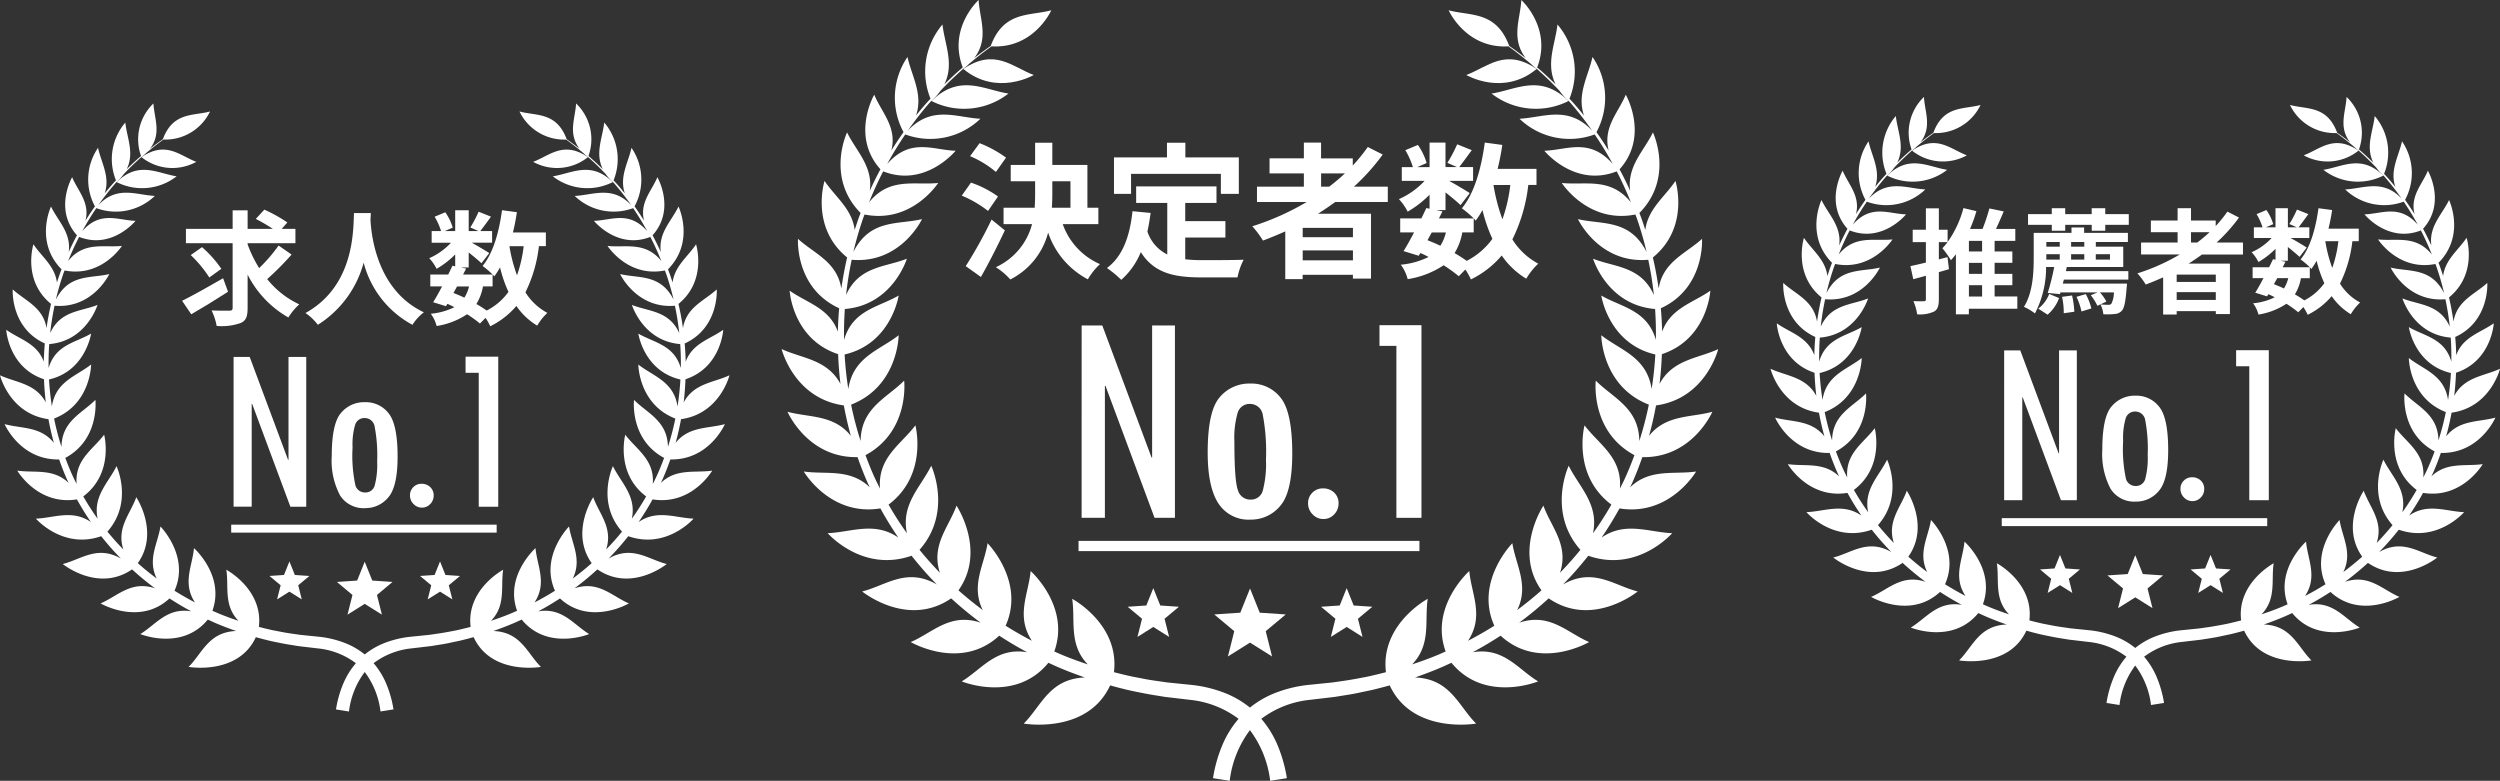 <svg id="Group_10804" data-name="Group 10804" xmlns="http://www.w3.org/2000/svg" xmlns:xlink="http://www.w3.org/1999/xlink" width="363.275" height="113.455" viewBox="0 0 363.275 113.455">
  <rect x="0" y="0" width="363.275" height="113.455" fill="#333333" stroke="none"/>
  <defs>
    <clipPath id="clip-path">
      <rect id="Rectangle_7526" data-name="Rectangle 7526" width="363.275" height="113.455" transform="translate(0 0)" fill="none"/>
    </clipPath>
  </defs>
  <g id="Group_10657" data-name="Group 10657" clip-path="url(#clip-path)">
    <path id="Path_18363" data-name="Path 18363" d="M34.749,42.408a17.065,17.065,0,0,0-2.807-3.149L30.3,40.411A17.532,17.532,0,0,1,33,43.669Z" transform="translate(-2.584 -3.347)" fill="#fff"/>
    <path id="Path_18364" data-name="Path 18364" d="M30.258,49.435c1.566-.9,3.564-2.123,5.346-3.276L34.883,44.2c-2.141,1.242-4.463,2.538-5.957,3.276Z" transform="translate(-2.466 -3.768)" fill="#fff"/>
    <path id="Path_18365" data-name="Path 18365" d="M29.536,38.174h6.786v9.377c0,.324-.126.432-.468.432-.359,0-1.494.018-2.591-.036A8.686,8.686,0,0,1,34,50.2a8.247,8.247,0,0,0,3.51-.432c.756-.342.99-.936.99-2.2V42.746a14.9,14.9,0,0,0,5.921,6.228,8.574,8.574,0,0,1,1.584-1.908,13.018,13.018,0,0,1-4.662-3.672,41.451,41.451,0,0,0,3.546-3.564L43,38.517a22.37,22.37,0,0,1-2.826,3.276A18.444,18.444,0,0,1,38.5,38.354v-.179h6.947V36.1h-2l.828-.936A22.251,22.251,0,0,0,40.929,33.3l-1.242,1.349A24.791,24.791,0,0,1,42.17,36.1H38.5V33.4H36.322v2.7H29.536Z" transform="translate(-2.518 -2.839)" fill="#fff"/>
    <path id="Path_18366" data-name="Path 18366" d="M50.322,50.083a15.371,15.371,0,0,0,6.659-9.035,14.276,14.276,0,0,0,7.091,9.035,7.022,7.022,0,0,1,1.657-1.818c-6.713-3.15-7.613-10.907-7.757-13.391.017-.378.035-.738.053-1.026H55.577c-.125,2.376.126,10.548-7.055,14.525a7.483,7.483,0,0,1,1.8,1.71" transform="translate(-4.137 -2.886)" fill="#fff"/>
    <path id="Path_18367" data-name="Path 18367" d="M68.178,40.361a6.486,6.486,0,0,1,1.08,1.548,12.966,12.966,0,0,0,2.7-2.087v1.727l-.4-.09c-.18.4-.4.829-.612,1.278H68.34v1.728h1.71c-.449.864-.9,1.674-1.3,2.3l1.872.575.2-.342a10.43,10.43,0,0,1,1.008.487,9.585,9.585,0,0,1-3.419.953,4.952,4.952,0,0,1,.846,1.782,11.028,11.028,0,0,0,4.427-1.71,17,17,0,0,1,1.872,1.35l.81-.828a8.091,8.091,0,0,1,.683,1.224,11.7,11.7,0,0,0,3.8-2.952,9.756,9.756,0,0,0,3.024,2.861,8.264,8.264,0,0,1,1.475-1.853,8.445,8.445,0,0,1-3.186-2.988,20.242,20.242,0,0,0,1.962-6.713h1.008v-1.98H80.345c.234-.954.432-1.944.576-2.952l-2.16-.287c-.433,3.2-1.3,6.263-2.826,8.1a12.527,12.527,0,0,1,1.457,1.241c.108.108.18.2.252.27a11.427,11.427,0,0,0,.828-1.3A19.054,19.054,0,0,0,79.7,45.257a8.84,8.84,0,0,1-3.168,2.718,16.673,16.673,0,0,0-1.494-.954,7.261,7.261,0,0,0,.953-2.556h1.4V42.736H73.109l.433-.864-.774-.162H73.92V39.533c.7.558,1.457,1.187,1.853,1.566l1.134-1.476c-.4-.27-1.674-1.025-2.537-1.512h2.952V36.419H75.611c.432-.558.99-1.314,1.548-2.088l-1.8-.719A17.475,17.475,0,0,1,74.154,35.9l1.187.522H73.92V33.4H71.958v3.023H70.446l1.153-.5a7.674,7.674,0,0,0-1.08-2.232l-1.548.648a9.608,9.608,0,0,1,.936,2.088H68.538v1.691h2.807a9.542,9.542,0,0,1-3.168,2.25m13.733-1.745a19.281,19.281,0,0,1-.972,4.229,22.707,22.707,0,0,1-1.1-4.229Zm-9.683,5.849h1.746A5.474,5.474,0,0,1,73.29,46.1c-.521-.252-1.044-.468-1.584-.684Z" transform="translate(-5.813 -2.847)" fill="#fff"/>
    <path id="Path_18368" data-name="Path 18368" d="M27.246,27.922c-2.808-.44-5.52-2.279-8.709.842a8.176,8.176,0,0,0,8.709-.842" transform="translate(-1.58 -2.301)" fill="#fff"/>
    <path id="Path_18369" data-name="Path 18369" d="M30.442,25.543c-2.409-.9-4.417-3.1-7.962-.681a7.184,7.184,0,0,0,7.962.681" transform="translate(-1.917 -2.026)" fill="#fff"/>
    <path id="Path_18370" data-name="Path 18370" d="M106,55.933c-2.315,1.076-5.158,1.16-6.657,3.942.136-1.117.22-2.24.265-3.364,5.172-1.705,5.486-7.186,5.486-7.186-1.926,1.373-4.486,1.953-5.457,4.639-.018-.885-.071-1.769-.146-2.652,5.027-2.3,4.66-7.853,4.66-7.853-1.813,1.665-4.409,2.564-4.909,5.624q-.248-1.773-.655-3.515c4.214-3.438,2.556-8.664,2.556-8.664-1.195,1.8-3.117,3.162-3.41,5.552-.148-.462-.3-.923-.461-1.379-.065-.183-.141-.361-.209-.542,3.964-4.01,1.532-9.121,1.532-9.121-1.021,2.112-2.963,3.837-2.57,6.615q-.563-1.239-1.2-2.439c3.393-3.782.7-8.44.7-8.44-.832,2.012-2.607,3.67-1.936,6.321q-.659-1.062-1.379-2.083a8.185,8.185,0,0,0-.447-8.507c-.475,2.169-1.8,4.228-.96,6.632q-.609-.759-1.257-1.488c-.126-.144-.261-.279-.39-.42a8.185,8.185,0,0,0-1.357-8.4c-.243,2.235-1.361,4.45-.2,6.783-.676-.663-1.368-1.309-2.089-1.923a7.2,7.2,0,0,0-1.8-7.63c-.113,2.171-1.207,4.35.5,6.579-.608-.476-1.229-.936-1.864-1.375-1.48-3.989-4.386-3.37-6.858-4.04a7.193,7.193,0,0,0,6.763,4.082c.87.621,1.71,1.281,2.526,1.969a8.085,8.085,0,0,0,.667.588l.007-.019q1.335,1.177,2.56,2.467a7.368,7.368,0,0,0,1.039,1.18l.01-.024c.1.115.207.225.306.341q1.261,1.464,2.369,3.049c-2.731-2.919-5.5-1.495-8.225-1.357A8.178,8.178,0,0,0,92,31.646q1.107,1.622,2.048,3.347c-2.644-3.023-5.2-1.572-7.747-1.5,0,0,3.421,4.21,8.2,2.333q.885,1.715,1.6,3.509c-2.325-2.894-5.177-1.912-7.823-2.2,0,0,2.972,4.64,8.335,3.567.064.177.134.353.2.531q.628,1.825,1.068,3.706c-1.917-3.767-5.047-3.058-7.77-3.713,0,0,2.393,5.077,7.959,4.6a39.882,39.882,0,0,1,.636,3.984c-1.474-3.285-4.441-3.125-6.88-4.1,0,0,1.6,5.249,7.018,5.692q.119,1.743.088,3.49c-.989-3.407-3.924-3.695-6.177-5.016,0,0,.8,5.44,6.117,6.672q-.113,1.966-.419,3.911c-.551-3.654-3.552-4.388-5.7-6.089,0,0,.037,5.78,5.381,7.854a38.8,38.8,0,0,1-1.076,4.115c-.057-3.776-2.985-4.866-4.929-6.83,0,0-.658,5.725,4.374,8.432-.334.9-.691,1.791-1.094,2.662-.174.379-.364.75-.551,1.122.275-3.549-2.388-5-4-7.158,0,0-1.472,5.584,3.034,8.97a37.839,37.839,0,0,1-2.081,3.244c.7-3.3-1.572-5.237-2.747-7.644,0,0-2.463,5.233,1.323,9.515Q89.292,80,88.081,81.241c1.025-3.145-1.019-5.166-1.881-7.591,0,0-3.406,5.1-.22,9.584q-1.325,1.176-2.749,2.23c1.379-2.784-.165-5.092-.542-7.562,0,0-4.29,4.342-2.043,9.338q-1.452.912-2.974,1.7c1.858-2.815.368-5.307.144-7.891,0,0-4.516,4.01-2.678,9.1-.346.152-.691.309-1.041.452-.9.371-1.825.7-2.752,1.012,2.192-2.257,1.391-4.937,1.768-7.421,0,0-5.382,2.868-4.726,8.3-.467.122-.936.242-1.407.349-.6.152-1.218.261-1.829.374s-1.226.217-1.842.3l-.924.134-.928.094-1.9.194a14.618,14.618,0,0,0-3.9.985A10.765,10.765,0,0,0,53,96.5a10.743,10.743,0,0,0-2.655-1.577,14.618,14.618,0,0,0-3.9-.985l-1.9-.194-.928-.094-.924-.134c-.617-.084-1.232-.176-1.842-.3s-1.225-.222-1.829-.374c-.471-.106-.939-.227-1.407-.349.655-5.433-4.726-8.3-4.726-8.3.377,2.484-.424,5.165,1.768,7.421-.928-.309-1.848-.64-2.752-1.012-.35-.143-.7-.3-1.041-.452,1.838-5.091-2.678-9.1-2.678-9.1-.224,2.584-1.714,5.077.144,7.891q-1.52-.792-2.974-1.7c2.248-5-2.043-9.338-2.043-9.338-.377,2.47-1.921,4.779-.542,7.562q-1.423-1.054-2.749-2.23c3.186-4.488-.22-9.584-.22-9.584-.861,2.424-2.905,4.446-1.881,7.591Q16.705,80,15.61,78.65c3.786-4.282,1.323-9.515,1.323-9.515-1.175,2.407-3.45,4.348-2.747,7.644A37.84,37.84,0,0,1,12.1,73.535c4.506-3.386,3.034-8.97,3.034-8.97-1.615,2.158-4.279,3.609-4,7.158-.187-.372-.377-.744-.551-1.122-.4-.871-.76-1.762-1.094-2.662,5.032-2.707,4.374-8.432,4.374-8.432-1.944,1.965-4.872,3.054-4.929,6.83A38.584,38.584,0,0,1,7.86,62.221c5.345-2.074,5.381-7.854,5.381-7.854-2.146,1.7-5.147,2.435-5.7,6.089q-.3-1.943-.419-3.911c5.315-1.232,6.117-6.672,6.117-6.672C10.989,51.2,8.053,51.482,7.065,54.89q-.033-1.745.087-3.49c5.424-.443,7.019-5.692,7.019-5.692-2.439.979-5.406.819-6.88,4.1a39.883,39.883,0,0,1,.636-3.984c5.566.477,7.959-4.6,7.959-4.6-2.723.655-5.853-.054-7.77,3.713a38.407,38.407,0,0,1,1.068-3.706c.061-.178.132-.354.2-.531,5.363,1.072,8.335-3.567,8.335-3.567-2.646.284-5.5-.7-7.823,2.2q.715-1.792,1.6-3.509c4.774,1.877,8.2-2.333,8.2-2.333-2.549-.07-5.1-1.52-7.747,1.5q.941-1.721,2.048-3.346a8.178,8.178,0,0,0,8.5-1.774c-2.723-.137-5.494-1.561-8.225,1.357q1.109-1.581,2.369-3.049c.1-.116.206-.226.306-.341l.01.024a7.35,7.35,0,0,0,1.038-1.179q1.225-1.29,2.561-2.468l.007.019a8.083,8.083,0,0,0,.667-.588c.816-.687,1.656-1.347,2.526-1.969A7.193,7.193,0,0,0,30.519,17.6c-2.472.671-5.378.051-6.858,4.04-.636.439-1.256.9-1.864,1.375,1.705-2.229.612-4.408.5-6.579a7.2,7.2,0,0,0-1.8,7.63c-.721.614-1.413,1.26-2.089,1.923,1.157-2.333.039-4.548-.2-6.783a8.185,8.185,0,0,0-1.357,8.4c-.129.141-.263.276-.39.42q-.648.729-1.257,1.489c.837-2.4-.486-4.464-.96-6.633a8.185,8.185,0,0,0-.447,8.507q-.723,1.018-1.379,2.083c.671-2.651-1.1-4.308-1.936-6.321,0,0-2.69,4.659.7,8.44q-.645,1.2-1.2,2.439c.392-2.777-1.55-4.5-2.57-6.615,0,0-2.431,5.111,1.532,9.121-.069.181-.145.359-.209.542-.166.456-.314.917-.461,1.378C7.976,40.065,6.053,38.7,4.858,36.9c0,0-1.658,5.227,2.556,8.664q-.4,1.741-.655,3.515c-.5-3.06-3.1-3.959-4.909-5.624,0,0-.368,5.551,4.66,7.853-.075.883-.128,1.766-.146,2.652C5.391,51.277,2.832,50.7.906,49.324c0,0,.314,5.481,5.486,7.186.045,1.123.129,2.247.265,3.364C5.158,57.092,2.315,57.008,0,55.933c0,0,1.379,5.6,7.039,6.379.214,1.156.474,2.3.789,3.439C5.893,63.331,3.106,63.7.668,63.029c0,0,2.264,5.252,7.925,5.134.336.958.7,1.906,1.11,2.836.086.194.183.383.272.576-2.237-2.153-4.957-1.423-7.463-1.786,0,0,2.967,5.1,8.667,4.176q.932,1.7,2.032,3.3c-2.694-1.867-5.353-.6-7.995-.5,0,0,3.909,4.506,9.492,2.551a39.932,39.932,0,0,0,2.862,3.254c-3.413-1.975-5.767.113-8.453.789,0,0,5.125,4.179,10.073.778a41.646,41.646,0,0,0,3.338,2.755c-3.475-1.173-5.438,1.141-7.915,2.189,0,0,5.655,3.315,10.016-.721q1.541,1,3.163,1.876c-3.52-.595-5.128,1.929-7.408,3.3,0,0,6.057,2.489,9.812-2.108.38.176.757.354,1.142.519.979.419,1.976.8,2.983,1.145-4.02.147-4.914,3.226-6.919,5.217,0,0,7.194,1.254,9.777-4.321.491.136.983.271,1.479.392.623.166,1.254.289,1.885.417s1.264.244,1.9.342l.954.153.959.113,1.872.22a10.979,10.979,0,0,1,5.486,2.148,11.231,11.231,0,0,0-1.782,2.847,16.138,16.138,0,0,0-1.111,3.869l1.889.3A11.867,11.867,0,0,1,53,99.051a11.884,11.884,0,0,1,2.29,5.733l1.889-.3a16.138,16.138,0,0,0-1.111-3.869,11.231,11.231,0,0,0-1.782-2.847,10.979,10.979,0,0,1,5.486-2.148l1.872-.22.959-.113.954-.153c.637-.1,1.271-.2,1.9-.342s1.262-.252,1.885-.417c.5-.121.988-.255,1.479-.392C71.4,99.563,78.6,98.309,78.6,98.309c-2.005-1.99-2.9-5.07-6.919-5.217,1.006-.349,2-.726,2.983-1.145.384-.165.762-.343,1.142-.519,3.754,4.6,9.811,2.108,9.811,2.108-2.28-1.369-3.888-3.893-7.408-3.3q1.62-.87,3.163-1.876c4.361,4.036,10.016.721,10.016.721-2.477-1.048-4.44-3.362-7.915-2.189a41.645,41.645,0,0,0,3.338-2.755c4.948,3.4,10.073-.778,10.073-.778-2.687-.676-5.04-2.763-8.453-.789a40.109,40.109,0,0,0,2.862-3.254c5.584,1.955,9.492-2.551,9.492-2.551-2.642-.1-5.3-1.367-7.995.5q1.1-1.6,2.032-3.3c5.7.922,8.668-4.176,8.668-4.176-2.507.362-5.227-.368-7.464,1.786.089-.193.186-.382.272-.576.412-.929.774-1.878,1.11-2.836,5.661.118,7.925-5.134,7.925-5.134-2.438.672-5.225.3-7.161,2.721.316-1.134.575-2.282.789-3.439,5.66-.783,7.039-6.379,7.039-6.379" transform="translate(0 -1.401)" fill="#fff"/>
    <path id="Path_18371" data-name="Path 18371" d="M87.817,27.922a8.174,8.174,0,0,0,8.708.842c-3.188-3.121-5.9-1.282-8.708-.842" transform="translate(-7.487 -2.301)" fill="#fff"/>
    <path id="Path_18372" data-name="Path 18372" d="M84.69,25.543a7.184,7.184,0,0,0,7.962-.681c-3.545-2.42-5.553-.214-7.962.681" transform="translate(-7.22 -2.026)" fill="#fff"/>
    <path id="Path_18373" data-name="Path 18373" d="M58.66,91.97l-1.1-2.738-1.1,2.738-2.944.2,2.264,1.892-.72,2.861,2.5-1.569,2.5,1.569-.72-2.861L61.6,92.169Z" transform="translate(-4.563 -7.608)" fill="#fff"/>
    <path id="Path_18374" data-name="Path 18374" d="M46.495,91.152l-.789-1.964-.789,1.964-2.111.144,1.625,1.357L43.913,94.7l1.793-1.125L47.5,94.7l-.516-2.053L48.607,91.3Z" transform="translate(-3.65 -7.604)" fill="#fff"/>
    <path id="Path_18375" data-name="Path 18375" d="M70.417,91.152l-.789-1.964-.789,1.964-2.111.144,1.624,1.357L67.836,94.7l1.793-1.125L71.42,94.7,70.9,92.652,72.529,91.3Z" transform="translate(-5.689 -7.604)" fill="#fff"/>
    <path id="Path_18376" data-name="Path 18376" d="M39.806,63.525l5.552,14.938h2.307V56.7h-2.58v14.95l-.068-.014L39.447,56.7h-2.34V78.462h2.631V63.532Z" transform="translate(-3.164 -4.834)" fill="#fff"/>
    <path id="Path_18377" data-name="Path 18377" d="M57.571,79.281a4.268,4.268,0,0,0,3.34-1.555q1.357-1.553,1.357-5.928,0-4.664-1.3-6.287a4.179,4.179,0,0,0-3.434-1.624h-.069a4.359,4.359,0,0,0-3.4,1.539Q52.7,66.963,52.7,71.7a10.8,10.8,0,0,0,1.2,5.724,4.061,4.061,0,0,0,3.674,1.862M56.1,67.169a1.39,1.39,0,0,1,1.4-.974,1.451,1.451,0,0,1,1.435,1.247A22.385,22.385,0,0,1,59.3,72.5a11.737,11.737,0,0,1-.359,3.493,1.377,1.377,0,0,1-1.4,1.016A1.436,1.436,0,0,1,56.144,76a20.444,20.444,0,0,1-.419-5.535,10.126,10.126,0,0,1,.376-3.3" transform="translate(-4.493 -5.447)" fill="#fff"/>
    <path id="Path_18378" data-name="Path 18378" d="M68.068,79.8a1.745,1.745,0,0,0,.5-1.256,1.619,1.619,0,0,0-.5-1.213A1.773,1.773,0,0,0,66.8,76.85a1.615,1.615,0,0,0-1.187.488,1.633,1.633,0,0,0-.488,1.2,1.735,1.735,0,0,0,.512,1.247,1.652,1.652,0,0,0,1.23.53,1.619,1.619,0,0,0,1.2-.52" transform="translate(-5.552 -6.552)" fill="#fff"/>
    <path id="Path_18379" data-name="Path 18379" d="M78.705,56.66H73.956V59h1.914V78.46h2.836Z" transform="translate(-6.305 -4.831)" fill="#fff"/>
    <rect id="Rectangle_7523" data-name="Rectangle 7523" width="38.574" height="1.156" transform="translate(33.596 76.237)" fill="#fff"/>
    <path id="Path_18380" data-name="Path 18380" d="M163.9,22.674V25.9h-3.545v2.377H163.9v1.74q0,1.051-.064,2.1h-4.521V34.5h4.139a9.523,9.523,0,0,1-5.263,6.26,9.636,9.636,0,0,1,2.1,1.783,10.617,10.617,0,0,0,5.5-6.812,11.968,11.968,0,0,0,5.773,6.791,9.374,9.374,0,0,1,1.761-2.207,9.953,9.953,0,0,1-5.412-5.815h5.178V32.118h-1.592V25.9H166.4V22.674Zm5.136,5.6v3.841h-2.7c.042-.7.064-1.379.064-2.079V28.277Z" transform="translate(-13.487 -1.933)" fill="#fff"/>
    <path id="Path_18381" data-name="Path 18381" d="M156.6,33.125l1.443-2.1a14.83,14.83,0,0,0-3.927-2.016L152.781,30.9a16.482,16.482,0,0,1,3.82,2.228" transform="translate(-13.026 -2.473)" fill="#fff"/>
    <path id="Path_18382" data-name="Path 18382" d="M159.095,36.449l-1.932-1.571a63.927,63.927,0,0,1-3.756,6.77l2.207,1.571c1.188-2.08,2.419-4.521,3.481-6.77" transform="translate(-13.079 -2.974)" fill="#fff"/>
    <path id="Path_18383" data-name="Path 18383" d="M159.324,24.844a16.763,16.763,0,0,0-3.842-2.1L154.1,24.632a14.552,14.552,0,0,1,3.756,2.292Z" transform="translate(-13.139 -1.939)" fill="#fff"/>
    <path id="Path_18384" data-name="Path 18384" d="M180.766,39.162c1.91,3.035,4.818,3.672,8.744,3.672h5.305a9.4,9.4,0,0,1,.892-2.568c-1.422.063-4.924.063-6.07.063a21.9,21.9,0,0,1-2.419-.127V37.04h5.837V34.662h-5.837V32.009h4.542v-2.4H180.087v2.4h4.521V39.5a5.71,5.71,0,0,1-2.887-3.331c.191-.849.339-1.741.467-2.7l-2.633-.254c-.381,3.629-1.421,6.558-3.714,8.256a15.406,15.406,0,0,1,2.08,1.719,10.832,10.832,0,0,0,2.844-4.032" transform="translate(-14.992 -2.525)" fill="#fff"/>
    <path id="Path_18385" data-name="Path 18385" d="M179.439,27.194h13.052V30.1H195.1V24.8h-7.768V22.674H184.66V24.8h-7.7V30.1h2.484Z" transform="translate(-15.087 -1.933)" fill="#fff"/>
    <path id="Path_18386" data-name="Path 18386" d="M200.476,36.892c1.082-.4,2.186-.871,3.247-1.337v6.94h2.526v-.637h7.3v.552h2.632V32.987h-7.7c.87-.553,1.677-1.1,2.5-1.7h7.64V29.06H213.7a30.979,30.979,0,0,0,4.181-4.669l-2.165-1.1a25.842,25.842,0,0,1-2.185,2.695v-1.04h-4.606V22.651h-2.5v2.291h-4.988v2.186h4.988V29.06h-6.813v2.228h7.215a37.75,37.75,0,0,1-7.894,3.524,13.913,13.913,0,0,1,1.549,2.08m8.447-9.763h3.46a28.68,28.68,0,0,1-2.292,1.931h-1.167Zm-2.674,7.916h7.3V36.4h-7.3Zm0,3.268h7.3v1.443h-7.3Z" transform="translate(-16.96 -1.931)" fill="#fff"/>
    <path id="Path_18387" data-name="Path 18387" d="M222.22,30.863a7.616,7.616,0,0,1,1.273,1.826,15.314,15.314,0,0,0,3.183-2.462v2.037l-.467-.106c-.212.467-.467.977-.722,1.507h-3.077V35.7h2.016c-.531,1.019-1.061,1.974-1.528,2.717l2.206.679.233-.4a12.361,12.361,0,0,1,1.189.574,11.3,11.3,0,0,1-4.032,1.124,5.84,5.84,0,0,1,1,2.1,13,13,0,0,0,5.22-2.016,20.054,20.054,0,0,1,2.207,1.593l.956-.977a9.541,9.541,0,0,1,.806,1.443,13.786,13.786,0,0,0,4.479-3.481,11.532,11.532,0,0,0,3.565,3.374,9.766,9.766,0,0,1,1.741-2.186,9.968,9.968,0,0,1-3.757-3.523,23.882,23.882,0,0,0,2.313-7.916h1.189V26.47h-5.646c.275-1.124.509-2.291.679-3.481L234.7,22.65c-.51,3.778-1.528,7.386-3.331,9.551a14.741,14.741,0,0,1,1.719,1.465c.127.127.212.233.3.318a13.457,13.457,0,0,0,.976-1.529,22.465,22.465,0,0,0,1.443,4.181,10.424,10.424,0,0,1-3.736,3.2,19.862,19.862,0,0,0-1.761-1.125,8.567,8.567,0,0,0,1.124-3.013h1.656V33.665h-5.051l.51-1.019-.912-.191h1.357V29.887c.828.658,1.719,1.4,2.186,1.846l1.336-1.74c-.467-.318-1.973-1.21-2.992-1.783H233v-2h-2.016c.509-.658,1.167-1.55,1.825-2.462l-2.121-.849a20.678,20.678,0,0,1-1.422,2.695l1.4.616H228.99V22.65h-2.313v3.566h-1.782l1.357-.595a9.037,9.037,0,0,0-1.273-2.632l-1.825.765a11.311,11.311,0,0,1,1.1,2.462h-1.613v2h3.31a11.261,11.261,0,0,1-3.735,2.653m16.194-2.058a22.762,22.762,0,0,1-1.146,4.987,26.775,26.775,0,0,1-1.3-4.987Zm-11.419,6.9h2.059a6.463,6.463,0,0,1-.807,1.931c-.615-.3-1.231-.552-1.868-.806Z" transform="translate(-18.946 -1.931)" fill="#fff"/>
    <path id="Path_18388" data-name="Path 18388" d="M159.155,14.751c-3.607-.564-7.089-2.925-11.184,1.082a10.5,10.5,0,0,0,11.184-1.082" transform="translate(-12.616 -1.155)" fill="#fff"/>
    <path id="Path_18389" data-name="Path 18389" d="M163.259,11.7c-3.093-1.15-5.672-3.984-10.225-.875,4.859,4.033,10.225.875,10.225.875" transform="translate(-13.047 -0.802)" fill="#fff"/>
    <path id="Path_18390" data-name="Path 18390" d="M260.281,50.722c-2.974,1.381-6.624,1.489-8.548,5.062.176-1.435.284-2.877.34-4.319,6.642-2.191,7.045-9.229,7.045-9.229-2.474,1.764-5.761,2.507-7.009,5.957-.023-1.137-.091-2.272-.188-3.4,6.456-2.956,5.984-10.085,5.984-10.085-2.329,2.138-5.662,3.292-6.3,7.222q-.321-2.276-.842-4.515c5.412-4.414,3.282-11.125,3.282-11.125-1.534,2.306-4,4.06-4.38,7.129-.189-.592-.38-1.185-.591-1.77-.084-.234-.182-.463-.269-.7,5.09-5.15,1.968-11.711,1.968-11.711-1.311,2.711-3.805,4.926-3.3,8.493-.482-1.061-1-2.107-1.548-3.131,4.357-4.857.9-10.84.9-10.84-1.068,2.585-3.347,4.713-2.484,8.117q-.845-1.364-1.773-2.675a10.508,10.508,0,0,0-.574-10.925c-.609,2.785-2.309,5.43-1.233,8.517q-.783-.976-1.615-1.912c-.162-.184-.335-.358-.5-.54A10.509,10.509,0,0,0,236.9,3.557c-.312,2.87-1.747,5.714-.262,8.709-.868-.852-1.757-1.681-2.683-2.468,2.191-5.727-2.306-9.8-2.306-9.8-.145,2.787-1.55,5.585.64,8.448q-1.172-.917-2.394-1.765c-1.9-5.123-5.633-4.328-8.807-5.188,0,0,2.492,5.6,8.685,5.242,1.116.8,2.194,1.645,3.243,2.527a9.964,9.964,0,0,0,.856.755l.009-.024q1.715,1.511,3.288,3.168a9.5,9.5,0,0,0,1.334,1.516l.013-.03c.13.147.266.288.393.437q1.619,1.881,3.043,3.915c-3.508-3.748-7.065-1.92-10.563-1.743a10.5,10.5,0,0,0,10.92,2.278q1.423,2.083,2.631,4.3c-3.395-3.881-6.675-2.019-9.948-1.929,0,0,4.392,5.405,10.523,2.995q1.137,2.2,2.059,4.506c-2.986-3.718-6.647-2.454-10.046-2.819,0,0,3.817,5.959,10.7,4.582.081.228.173.453.251.681q.807,2.345,1.372,4.758c-2.462-4.837-6.481-3.927-9.977-4.768,0,0,3.073,6.52,10.22,5.907a51.455,51.455,0,0,1,.817,5.116c-1.893-4.218-5.7-4.014-8.836-5.27,0,0,2.048,6.741,9.013,7.309q.152,2.238.113,4.481c-1.27-4.375-5.039-4.745-7.934-6.44,0,0,1.03,6.985,7.855,8.567q-.144,2.523-.537,5.022c-.708-4.694-4.562-5.636-7.318-7.82,0,0,.047,7.422,6.911,10.085a49.738,49.738,0,0,1-1.381,5.285c-.073-4.849-3.833-6.249-6.329-8.771,0,0-.844,7.353,5.617,10.829-.428,1.155-.887,2.3-1.4,3.417-.224.487-.468.963-.708,1.442.353-4.558-3.066-6.421-5.142-9.192,0,0-1.89,7.171,3.9,11.519a48.864,48.864,0,0,1-2.672,4.166c.9-4.233-2.018-6.725-3.528-9.816,0,0-3.164,6.721,1.7,12.22q-1.405,1.729-2.96,3.326c1.316-4.039-1.308-6.635-2.415-9.747,0,0-4.373,6.544-.283,12.306q-1.7,1.509-3.529,2.864c1.771-3.575-.212-6.539-.7-9.711,0,0-5.509,5.575-2.623,11.99q-1.863,1.172-3.819,2.187c2.386-3.613.472-6.815.184-10.134,0,0-5.8,5.149-3.439,11.688-.445.2-.887.4-1.337.581-1.162.477-2.344.9-3.535,1.3,2.815-2.9,1.787-6.339,2.27-9.531,0,0-6.911,3.684-6.069,10.66-.6.156-1.2.31-1.807.446-.776.195-1.563.335-2.349.481s-1.573.278-2.366.387l-1.186.171-1.193.122-2.444.249a18.772,18.772,0,0,0-5.008,1.264,13.815,13.815,0,0,0-3.41,2.026,13.816,13.816,0,0,0-3.41-2.026,18.772,18.772,0,0,0-5.008-1.264l-2.444-.249-1.193-.122-1.186-.171c-.791-.109-1.583-.227-2.366-.387s-1.572-.286-2.348-.481c-.606-.136-1.207-.291-1.807-.446.842-6.977-6.069-10.66-6.069-10.66.483,3.192-.544,6.634,2.27,9.531-1.191-.4-2.373-.822-3.535-1.3-.45-.184-.893-.385-1.337-.581,2.361-6.539-3.438-11.688-3.438-11.688-.288,3.319-2.2,6.52.184,10.134q-1.952-1.017-3.819-2.187c2.886-6.415-2.623-11.99-2.623-11.99-.485,3.171-2.467,6.136-.7,9.711q-1.826-1.353-3.529-2.864c4.091-5.762-.283-12.306-.283-12.306-1.107,3.112-3.731,5.708-2.416,9.747q-1.553-1.594-2.959-3.326c4.862-5.5,1.7-12.22,1.7-12.22-1.509,3.091-4.43,5.584-3.527,9.816a48.861,48.861,0,0,1-2.672-4.166c5.786-4.349,3.9-11.519,3.9-11.519-2.076,2.772-5.495,4.634-5.142,9.192-.24-.478-.484-.955-.708-1.442-.517-1.119-.976-2.262-1.4-3.418,6.462-3.475,5.617-10.828,5.617-10.828-2.5,2.523-6.255,3.922-6.328,8.771a49.959,49.959,0,0,1-1.382-5.285c6.865-2.663,6.912-10.085,6.912-10.085-2.757,2.184-6.611,3.127-7.318,7.82q-.391-2.494-.537-5.022c6.824-1.583,7.855-8.567,7.855-8.567-2.894,1.7-6.664,2.065-7.934,6.44q-.041-2.242.113-4.481c6.965-.568,9.013-7.309,9.013-7.309-3.132,1.256-6.943,1.052-8.835,5.27a51.455,51.455,0,0,1,.817-5.116c7.148.613,10.22-5.907,10.22-5.907-3.5.841-7.516-.07-9.977,4.768q.568-2.409,1.372-4.758c.078-.229.169-.454.251-.681,6.887,1.377,10.7-4.582,10.7-4.582-3.4.365-7.06-.9-10.046,2.819q.918-2.3,2.059-4.506c6.131,2.41,10.523-2.995,10.523-2.995-3.274-.09-6.553-1.952-9.948,1.929q1.209-2.212,2.631-4.3a10.5,10.5,0,0,0,10.92-2.278c-3.5-.177-7.055-2.005-10.563,1.743q1.424-2.029,3.043-3.915c.127-.149.263-.29.393-.437l.013.03a9.5,9.5,0,0,0,1.334-1.516q1.572-1.655,3.289-3.168l.009.024a10.254,10.254,0,0,0,.856-.755c1.048-.883,2.126-1.731,3.243-2.527,6.194.359,8.685-5.242,8.685-5.242-3.174.861-6.907.066-8.807,5.188q-1.224.847-2.395,1.765c2.191-2.862.787-5.66.641-8.448,0,0-4.5,4.072-2.307,9.8-.926.787-1.814,1.616-2.682,2.468,1.486-2.995.05-5.84-.263-8.709A10.51,10.51,0,0,0,145.8,14.342c-.166.182-.338.356-.5.54q-.83.934-1.614,1.912c1.076-3.087-.624-5.732-1.233-8.517a10.509,10.509,0,0,0-.574,10.925q-.93,1.308-1.773,2.675c.863-3.4-1.416-5.532-2.485-8.117,0,0-3.454,5.982.9,10.84-.553,1.025-1.066,2.07-1.548,3.131.5-3.567-1.99-5.782-3.3-8.493,0,0-3.122,6.561,1.968,11.711-.087.233-.185.462-.269.7-.211.585-.4,1.178-.592,1.77-.376-3.069-2.845-4.823-4.379-7.129,0,0-2.13,6.711,3.282,11.125q-.52,2.238-.842,4.515c-.642-3.93-3.975-5.084-6.3-7.222,0,0-.472,7.129,5.984,10.085-.1,1.132-.165,2.268-.188,3.4-1.248-3.449-4.534-4.193-7.009-5.957,0,0,.4,7.038,7.045,9.229.057,1.443.165,2.884.34,4.319-1.925-3.573-5.574-3.681-8.548-5.062,0,0,1.77,7.186,9.039,8.192.275,1.485.609,2.959,1.014,4.415-2.485-3.107-6.065-2.631-9.2-3.494,0,0,2.907,6.743,10.178,6.592.431,1.23.9,2.448,1.424,3.642.11.25.235.493.349.741-2.874-2.766-6.366-1.829-9.586-2.293,0,0,3.811,6.546,11.131,5.362q1.2,2.183,2.609,4.241c-3.46-2.4-6.874-.772-10.266-.642,0,0,5.02,5.787,12.19,3.277a51.239,51.239,0,0,0,3.675,4.179c-4.383-2.536-7.4.144-10.855,1.013,0,0,6.582,5.366,12.935,1a53.427,53.427,0,0,0,4.286,3.538c-4.463-1.506-6.983,1.465-10.165,2.812,0,0,7.262,4.256,12.862-.927q1.979,1.29,4.061,2.409c-4.52-.764-6.586,2.477-9.513,4.235,0,0,7.778,3.2,12.6-2.707.488.225.973.454,1.466.665,1.258.539,2.537,1.023,3.83,1.472-5.162.189-6.31,4.143-8.885,6.7,0,0,9.239,1.61,12.556-5.551.631.176,1.262.349,1.9.5.8.213,1.611.371,2.421.536s1.623.314,2.441.439l1.225.2,1.231.145,2.4.282a14.1,14.1,0,0,1,7.045,2.758,14.4,14.4,0,0,0-2.288,3.656,20.709,20.709,0,0,0-1.428,4.969l2.426.379a15.257,15.257,0,0,1,2.941-7.361,15.257,15.257,0,0,1,2.941,7.361l2.426-.379a20.709,20.709,0,0,0-1.428-4.969,14.4,14.4,0,0,0-2.288-3.656,14.1,14.1,0,0,1,7.044-2.758l2.4-.282,1.231-.145,1.225-.2c.818-.125,1.633-.261,2.441-.439s1.622-.323,2.421-.536c.637-.155,1.268-.327,1.9-.5,3.317,7.161,12.556,5.551,12.556,5.551-2.575-2.557-3.723-6.51-8.885-6.7,1.292-.449,2.572-.933,3.83-1.472.493-.211.979-.44,1.466-.665,4.82,5.9,12.6,2.707,12.6,2.707-2.928-1.758-4.994-5-9.513-4.235q2.08-1.118,4.061-2.409c5.6,5.183,12.861.927,12.861.927-3.181-1.347-5.7-4.318-10.164-2.812a53.424,53.424,0,0,0,4.286-3.538c6.354,4.368,12.935-1,12.935-1-3.45-.869-6.472-3.548-10.855-1.013a51.414,51.414,0,0,0,3.675-4.179c7.17,2.51,12.19-3.277,12.19-3.277-3.392-.13-6.807-1.754-10.266.642q1.409-2.055,2.609-4.241c7.32,1.184,11.131-5.362,11.131-5.362-3.22.465-6.711-.473-9.586,2.293.114-.248.24-.491.349-.741.529-1.194.993-2.411,1.424-3.642,7.27.151,10.178-6.592,10.178-6.592-3.131.864-6.711.387-9.2,3.494.405-1.456.739-2.931,1.014-4.415,7.269-1.006,9.039-8.192,9.039-8.192" transform="translate(-10.586 0)" fill="#fff"/>
    <path id="Path_18391" data-name="Path 18391" d="M236.938,14.751a10.5,10.5,0,0,0,11.184,1.082c-4.094-4.007-7.577-1.647-11.184-1.082" transform="translate(-20.201 -1.155)" fill="#fff"/>
    <path id="Path_18392" data-name="Path 18392" d="M232.922,11.7s5.366,3.158,10.225-.875c-4.553-3.108-7.132-.274-10.225.875" transform="translate(-19.858 -0.802)" fill="#fff"/>
    <path id="Path_18393" data-name="Path 18393" d="M199.5,97l-1.412-3.516L196.671,97l-3.781.256,2.908,2.43-.925,3.675,3.209-2.014,3.209,2.014-.924-3.675,2.908-2.43Z" transform="translate(-16.445 -7.97)" fill="#fff"/>
    <path id="Path_18394" data-name="Path 18394" d="M183.873,95.949l-1.013-2.522-1.014,2.522-2.711.184,2.086,1.743-.663,2.636,2.3-1.445,2.3,1.445-.663-2.636,2.087-1.743Z" transform="translate(-15.273 -7.965)" fill="#fff"/>
    <path id="Path_18395" data-name="Path 18395" d="M214.593,95.949l-1.013-2.522-1.013,2.522-2.712.184,2.086,1.743-.663,2.636,2.3-1.445,2.3,1.445-.663-2.636,2.087-1.743Z" transform="translate(-17.892 -7.965)" fill="#fff"/>
    <path id="Path_18396" data-name="Path 18396" d="M171.818,79.654H175.2V60.481l.087-.009,7.13,19.182h2.962V51.7h-3.314V70.9l-.087-.017L174.823,51.7h-3Z" transform="translate(-14.649 -4.408)" fill="#fff"/>
    <path id="Path_18397" data-name="Path 18397" d="M193.6,62.913q-1.756,1.974-1.755,8.051,0,4.959,1.536,7.35A5.213,5.213,0,0,0,198.1,80.7a5.477,5.477,0,0,0,4.289-2q1.744-1.994,1.744-7.612,0-5.989-1.668-8.074a5.365,5.365,0,0,0-4.409-2.085h-.089a5.6,5.6,0,0,0-4.364,1.975m2.61,2.238a1.784,1.784,0,0,1,1.8-1.25,1.863,1.863,0,0,1,1.842,1.6A28.7,28.7,0,0,1,200.313,72a15.055,15.055,0,0,1-.462,4.487,1.768,1.768,0,0,1-1.8,1.305,1.841,1.841,0,0,1-1.787-1.294q-.539-1.294-.539-7.108a13,13,0,0,1,.483-4.233" transform="translate(-16.356 -5.195)" fill="#fff"/>
    <path id="Path_18398" data-name="Path 18398" d="M211.576,81.368a2.237,2.237,0,0,0,.648-1.613,2.078,2.078,0,0,0-.636-1.558,2.276,2.276,0,0,0-1.646-.614,2.075,2.075,0,0,0-1.526.625,2.1,2.1,0,0,0-.625,1.547,2.228,2.228,0,0,0,.658,1.6,2.124,2.124,0,0,0,1.58.68,2.079,2.079,0,0,0,1.547-.669" transform="translate(-17.716 -6.615)" fill="#fff"/>
    <path id="Path_18399" data-name="Path 18399" d="M225.236,51.657h-6.1v3.006h2.457V79.65h3.643Z" transform="translate(-18.683 -4.404)" fill="#fff"/>
    <rect id="Rectangle_7524" data-name="Rectangle 7524" width="49.535" height="1.485" transform="translate(156.723 78.596)" fill="#fff"/>
    <path id="Path_18400" data-name="Path 18400" d="M313.065,33.5l-1.884-.445a15.119,15.119,0,0,1-2.3,4.93V36.2h-1.272V33.091h-1.884V36.2h-1.917V38h1.917v2.975c-.842.2-1.62.38-2.247.512l.413,1.9,1.834-.5v3.387c0,.248-.082.315-.281.315-.215.016-.893.016-1.537-.016a7.13,7.13,0,0,1,.545,1.916,4.885,4.885,0,0,0,2.462-.4c.529-.3.694-.827.694-1.8V42.363c.5-.149.992-.282,1.471-.43l-.215-1.752-1.256.33V38h1.263a8.616,8.616,0,0,1-.751.892,13.055,13.055,0,0,1,1.24,1.735,9.764,9.764,0,0,0,.727-.875v8.742h1.883v-.81h7.041V45.9h-3.3V44.263h2.578V42.61h-2.578v-1.6h2.578V39.354h-2.578V37.817h3.008V36.082h-2.81c.381-.793.761-1.686,1.124-2.546l-2.082-.429a27.429,27.429,0,0,1-.992,2.975h-1.818a20.892,20.892,0,0,0,.926-2.579m.826,12.4h-1.917V44.263h1.917Zm0-3.289h-1.917v-1.6h1.917Zm0-3.256h-1.917V37.817h1.917Z" transform="translate(-25.874 -2.818)" fill="#fff"/>
    <path id="Path_18401" data-name="Path 18401" d="M324.732,41.88h1.174a33.887,33.887,0,0,1-.942,3.769l1.785.166.067-.249h5.4l-.992.413a7.969,7.969,0,0,1,.959,1.537l1.306-.611a6.268,6.268,0,0,0-.942-1.339h2.033a3.535,3.535,0,0,1-.38,1.669.541.541,0,0,1-.446.133,11,11,0,0,1-1.124-.049,3.689,3.689,0,0,1,.413,1.421,9.889,9.889,0,0,0,1.637-.033,1.479,1.479,0,0,0,1.041-.463c.363-.38.562-1.322.711-3.354.033-.2.049-.6.049-.6h-9.321l.149-.578h9.371V42.475h-9.073l.132-.6h8.2V38.922h-3.984v-.677h4.661V36.922h-6.362v-.793h-1.835v.793H322.93v3.636c0,2.083-.116,5.041-1.422,7.107a7.8,7.8,0,0,1,1.6.959,14.41,14.41,0,0,0,1.619-6.743m7.222-1.867h2.065v.793h-2.065Zm-3.586-1.768h1.916v.678h-1.916Zm0,1.768h1.916v.793h-1.916Zm-3.6-1.768h1.95v.678h-1.95Zm0,2.313v-.545h1.95v.793h-1.95Z" transform="translate(-27.411 -3.08)" fill="#fff"/>
    <path id="Path_18402" data-name="Path 18402" d="M323.786,48.83l1.356.875a5.784,5.784,0,0,0,1.668-2.412l-1.438-.6a4.808,4.808,0,0,1-1.586,2.132" transform="translate(-27.605 -3.981)" fill="#fff"/>
    <path id="Path_18403" data-name="Path 18403" d="M329.347,49.3a12.91,12.91,0,0,0-.33-2.364l-1.454.2a10.36,10.36,0,0,1,.248,2.38Z" transform="translate(-27.927 -4.001)" fill="#fff"/>
    <path id="Path_18404" data-name="Path 18404" d="M329.857,47.113a9.664,9.664,0,0,1,.726,2.132l1.438-.446a9.214,9.214,0,0,0-.809-2.082Z" transform="translate(-28.123 -3.983)" fill="#fff"/>
    <path id="Path_18405" data-name="Path 18405" d="M325.614,36.348h1.95v-.859h3.851v.859h1.967v-.859H336.8V33.935h-3.421v-.859h-1.967v.859h-3.851v-.859h-1.95v.859H322.16v1.554h3.454Z" transform="translate(-27.467 -2.82)" fill="#fff"/>
    <path id="Path_18406" data-name="Path 18406" d="M340.747,44.165c.842-.315,1.7-.678,2.528-1.041v5.4h1.967v-.495h5.685v.429h2.05V41.124h-6c.678-.429,1.305-.859,1.95-1.322h5.949V38.067h-3.835a24.169,24.169,0,0,0,3.256-3.636l-1.686-.859a20.2,20.2,0,0,1-1.7,2.1v-.81h-3.587V33.076h-1.949v1.785H341.49v1.7h3.884v1.5h-5.306V39.8h5.619a29.456,29.456,0,0,1-6.148,2.743,10.875,10.875,0,0,1,1.207,1.62m6.577-7.6h2.694a22.644,22.644,0,0,1-1.785,1.5h-.909Zm-2.082,6.164h5.685v1.057h-5.685Zm0,2.545h5.685V46.4h-5.685Z" transform="translate(-28.948 -2.82)" fill="#fff"/>
    <path id="Path_18407" data-name="Path 18407" d="M357.679,39.472a5.963,5.963,0,0,1,.992,1.421,11.9,11.9,0,0,0,2.479-1.916v1.586l-.363-.082c-.166.363-.364.76-.563,1.174h-2.4V43.24h1.57c-.413.793-.826,1.537-1.19,2.116l1.719.529.182-.315a9.784,9.784,0,0,1,.926.446,8.812,8.812,0,0,1-3.14.876,4.551,4.551,0,0,1,.777,1.636,10.126,10.126,0,0,0,4.065-1.57,15.78,15.78,0,0,1,1.72,1.239l.744-.76a7.406,7.406,0,0,1,.628,1.124,10.745,10.745,0,0,0,3.488-2.71,8.969,8.969,0,0,0,2.776,2.627,7.616,7.616,0,0,1,1.355-1.7,7.75,7.75,0,0,1-2.925-2.743,18.6,18.6,0,0,0,1.8-6.164h.926V36.051h-4.4c.215-.876.4-1.786.53-2.71l-1.983-.264c-.4,2.942-1.19,5.751-2.6,7.437a11.494,11.494,0,0,1,1.339,1.141c.1.1.165.181.231.247a10.515,10.515,0,0,0,.76-1.189,17.491,17.491,0,0,0,1.123,3.256,8.115,8.115,0,0,1-2.909,2.5,15.512,15.512,0,0,0-1.371-.876,6.686,6.686,0,0,0,.875-2.346h1.29V41.654h-3.934l.4-.794-.711-.148h1.058v-2c.644.513,1.338,1.091,1.7,1.438l1.042-1.355c-.364-.248-1.538-.942-2.331-1.389h2.71V35.852H364.5c.4-.512.908-1.207,1.421-1.917l-1.652-.661a15.921,15.921,0,0,1-1.108,2.1l1.091.479h-1.305V33.076h-1.8v2.776h-1.388l1.057-.463a7.042,7.042,0,0,0-.992-2.049l-1.422.595a8.859,8.859,0,0,1,.86,1.917h-1.257v1.553h2.579a8.778,8.778,0,0,1-2.909,2.066m12.61-1.6a17.687,17.687,0,0,1-.892,3.884,20.845,20.845,0,0,1-1.008-3.884ZM361.4,43.24H363a5.043,5.043,0,0,1-.628,1.5c-.479-.231-.959-.43-1.454-.628Z" transform="translate(-30.495 -2.82)" fill="#fff"/>
    <path id="Path_18408" data-name="Path 18408" d="M308.505,26.888c-2.808-.44-5.52-2.279-8.709.842a8.176,8.176,0,0,0,8.709-.842" transform="translate(-25.56 -2.212)" fill="#fff"/>
    <path id="Path_18409" data-name="Path 18409" d="M311.7,24.509c-2.409-.9-4.417-3.1-7.962-.681a7.184,7.184,0,0,0,7.962.681" transform="translate(-25.896 -1.938)" fill="#fff"/>
    <path id="Path_18410" data-name="Path 18410" d="M378.662,67.13c5.662.117,7.926-5.134,7.926-5.134-2.439.672-5.226.3-7.161,2.721.316-1.134.576-2.282.79-3.439,5.66-.784,7.038-6.379,7.038-6.379-2.315,1.076-5.157,1.16-6.657,3.942.137-1.117.221-2.24.265-3.364,5.172-1.706,5.487-7.186,5.487-7.186-1.927,1.373-4.487,1.953-5.458,4.638-.017-.885-.07-1.768-.145-2.651,5.027-2.3,4.66-7.853,4.66-7.853-1.813,1.665-4.409,2.564-4.909,5.624q-.25-1.773-.656-3.515c4.215-3.438,2.557-8.664,2.557-8.664-1.195,1.8-3.117,3.162-3.411,5.552-.147-.462-.3-.923-.46-1.379-.066-.183-.142-.361-.209-.542,3.964-4.01,1.532-9.121,1.532-9.121-1.021,2.112-2.963,3.837-2.57,6.615-.376-.826-.776-1.64-1.206-2.439,3.393-3.782.7-8.44.7-8.44-.832,2.012-2.606,3.67-1.935,6.321q-.659-1.062-1.38-2.083a8.183,8.183,0,0,0-.446-8.507c-.475,2.169-1.8,4.228-.96,6.632q-.611-.759-1.257-1.488c-.127-.144-.262-.279-.391-.42a8.185,8.185,0,0,0-1.357-8.4c-.243,2.235-1.36,4.45-.2,6.782-.676-.662-1.368-1.308-2.089-1.922a7.2,7.2,0,0,0-1.8-7.63c-.113,2.171-1.207,4.35.5,6.579-.609-.476-1.229-.936-1.864-1.375-1.48-3.989-4.387-3.37-6.859-4.04a7.194,7.194,0,0,0,6.764,4.082c.869.62,1.709,1.281,2.525,1.969a8.086,8.086,0,0,0,.667.588l.007-.019q1.335,1.176,2.561,2.467a7.315,7.315,0,0,0,1.038,1.18l.01-.024c.1.115.207.225.306.341q1.261,1.464,2.37,3.049c-2.732-2.919-5.5-1.495-8.225-1.357a8.176,8.176,0,0,0,8.5,1.774q1.107,1.622,2.049,3.347c-2.644-3.023-5.2-1.572-7.747-1.5,0,0,3.42,4.21,8.194,2.333q.886,1.715,1.6,3.509c-2.325-2.894-5.177-1.912-7.823-2.2,0,0,2.972,4.64,8.335,3.567.063.177.134.353.195.531q.628,1.825,1.069,3.706c-1.917-3.767-5.047-3.058-7.77-3.713,0,0,2.393,5.077,7.958,4.6a39.888,39.888,0,0,1,.637,3.984c-1.474-3.285-4.441-3.125-6.881-4.1,0,0,1.6,5.249,7.019,5.692q.118,1.743.088,3.49c-.989-3.407-3.924-3.695-6.178-5.016,0,0,.8,5.44,6.117,6.672q-.113,1.966-.418,3.911c-.552-3.654-3.552-4.388-5.7-6.089,0,0,.037,5.78,5.382,7.854a38.806,38.806,0,0,1-1.077,4.115c-.057-3.776-2.985-4.866-4.928-6.83,0,0-.658,5.725,4.374,8.432-.334.9-.692,1.791-1.094,2.662-.175.379-.364.75-.552,1.122.275-3.549-2.387-5-4-7.158,0,0-1.471,5.584,3.034,8.97a37.832,37.832,0,0,1-2.08,3.244c.7-3.3-1.572-5.237-2.747-7.644,0,0-2.464,5.233,1.323,9.515q-1.095,1.346-2.305,2.591c1.025-3.145-1.019-5.166-1.881-7.591,0,0-3.406,5.1-.22,9.584q-1.326,1.176-2.748,2.23c1.379-2.784-.165-5.092-.542-7.562,0,0-4.289,4.342-2.043,9.338q-1.45.912-2.973,1.7c1.857-2.815.367-5.307.143-7.891,0,0-4.516,4.01-2.677,9.1-.347.152-.692.309-1.042.452-.9.371-1.825.7-2.752,1.012,2.192-2.257,1.391-4.937,1.767-7.421,0,0-5.381,2.868-4.726,8.3-.468.122-.936.242-1.408.349-.6.152-1.217.261-1.829.374s-1.225.217-1.842.3l-.923.134-.928.094-1.9.194a14.626,14.626,0,0,0-3.9.985,10.778,10.778,0,0,0-2.656,1.577,10.776,10.776,0,0,0-2.655-1.577,14.627,14.627,0,0,0-3.9-.985l-1.9-.194-.929-.094-.923-.134c-.617-.084-1.233-.176-1.842-.3s-1.225-.222-1.829-.374c-.472-.107-.939-.227-1.408-.349.656-5.433-4.726-8.3-4.726-8.3.376,2.484-.424,5.165,1.767,7.421-.927-.31-1.847-.64-2.752-1.012-.35-.143-.7-.3-1.042-.452,1.839-5.091-2.677-9.1-2.677-9.1-.224,2.584-1.714,5.077.143,7.891q-1.519-.792-2.974-1.7c2.248-5-2.042-9.338-2.042-9.338-.378,2.47-1.921,4.779-.542,7.562q-1.421-1.054-2.748-2.23c3.185-4.488-.22-9.584-.22-9.584-.862,2.424-2.905,4.446-1.881,7.591q-1.21-1.242-2.305-2.591c3.787-4.282,1.323-9.515,1.323-9.515-1.175,2.407-3.45,4.348-2.747,7.644a37.832,37.832,0,0,1-2.08-3.244c4.505-3.386,3.034-8.97,3.034-8.97-1.616,2.158-4.279,3.609-4,7.158-.187-.372-.376-.744-.551-1.122-.4-.871-.76-1.762-1.094-2.662,5.032-2.707,4.374-8.432,4.374-8.432-1.943,1.965-4.871,3.054-4.928,6.83a38.807,38.807,0,0,1-1.077-4.115c5.346-2.074,5.382-7.854,5.382-7.854-2.147,1.7-5.147,2.435-5.7,6.089q-.3-1.943-.418-3.911c5.315-1.232,6.117-6.672,6.117-6.672-2.254,1.321-5.189,1.608-6.178,5.016q-.032-1.745.088-3.49c5.423-.443,7.019-5.692,7.019-5.692-2.44.979-5.407.819-6.881,4.1a39.888,39.888,0,0,1,.637-3.984c5.565.477,7.958-4.6,7.958-4.6-2.723.655-5.853-.054-7.77,3.713q.443-1.877,1.069-3.706c.06-.178.132-.354.195-.531,5.363,1.073,8.335-3.567,8.335-3.567-2.646.284-5.5-.7-7.823,2.2q.716-1.792,1.6-3.509c4.774,1.877,8.194-2.333,8.194-2.333-2.549-.07-5.1-1.52-7.747,1.5q.941-1.721,2.049-3.346a8.176,8.176,0,0,0,8.5-1.774c-2.723-.137-5.493-1.561-8.224,1.357q1.109-1.581,2.369-3.049c.1-.116.206-.226.306-.34l.01.023a7.442,7.442,0,0,0,1.038-1.179q1.224-1.29,2.561-2.468l.007.019a7.907,7.907,0,0,0,.666-.588c.817-.688,1.657-1.347,2.526-1.969a7.194,7.194,0,0,0,6.764-4.082c-2.472.671-5.379.051-6.859,4.04-.635.439-1.255.9-1.864,1.374,1.706-2.228.613-4.407.5-6.578a7.2,7.2,0,0,0-1.8,7.63c-.721.614-1.413,1.26-2.089,1.923,1.157-2.333.04-4.548-.2-6.783a8.184,8.184,0,0,0-1.357,8.4c-.129.141-.263.276-.391.42q-.648.729-1.257,1.488c.838-2.4-.486-4.463-.96-6.632a8.183,8.183,0,0,0-.446,8.507q-.723,1.018-1.38,2.083c.671-2.651-1.1-4.308-1.935-6.321,0,0-2.69,4.659.7,8.44-.43.8-.83,1.613-1.206,2.439.392-2.778-1.55-4.5-2.57-6.615,0,0-2.431,5.111,1.532,9.121-.068.181-.144.359-.209.542-.165.456-.313.917-.46,1.378-.294-2.389-2.216-3.756-3.411-5.552,0,0-1.658,5.227,2.556,8.664q-.4,1.743-.655,3.516c-.5-3.06-3.1-3.959-4.909-5.624,0,0-.368,5.551,4.66,7.853-.075.883-.128,1.766-.145,2.652-.971-2.686-3.531-3.266-5.458-4.639,0,0,.315,5.481,5.487,7.186.044,1.123.128,2.247.265,3.364-1.5-2.782-4.341-2.866-6.658-3.942,0,0,1.379,5.6,7.039,6.379.214,1.156.474,2.3.79,3.439-1.936-2.419-4.723-2.049-7.161-2.721,0,0,2.263,5.251,7.925,5.134.335.958.7,1.906,1.109,2.836.086.194.183.383.273.576-2.238-2.153-4.957-1.423-7.464-1.786,0,0,2.967,5.1,8.667,4.176q.933,1.7,2.032,3.3c-2.694-1.867-5.353-.6-7.995-.5,0,0,3.91,4.506,9.493,2.551a39.758,39.758,0,0,0,2.862,3.254c-3.414-1.975-5.767.113-8.453.789,0,0,5.124,4.179,10.073.778a41.639,41.639,0,0,0,3.337,2.755c-3.475-1.173-5.437,1.141-7.914,2.189,0,0,5.655,3.315,10.016-.721q1.541,1,3.163,1.876c-3.52-.595-5.129,1.929-7.409,3.3,0,0,6.057,2.489,9.811-2.108.38.176.757.354,1.142.519.979.419,1.976.8,2.982,1.145-4.019.147-4.914,3.226-6.919,5.217,0,0,7.2,1.254,9.778-4.321.491.136.983.271,1.479.392.622.166,1.254.289,1.885.417s1.264.244,1.9.342l.954.153.96.113,1.872.22a10.975,10.975,0,0,1,5.486,2.148,11.2,11.2,0,0,0-1.781,2.847,16.128,16.128,0,0,0-1.112,3.869l1.889.3a11.886,11.886,0,0,1,2.29-5.733,11.885,11.885,0,0,1,2.291,5.733l1.889-.3a16.126,16.126,0,0,0-1.112-3.869,11.227,11.227,0,0,0-1.781-2.847,10.975,10.975,0,0,1,5.486-2.148l1.872-.22.96-.113.954-.153c.636-.1,1.272-.2,1.9-.342s1.263-.252,1.885-.417c.5-.121.988-.255,1.479-.392,2.582,5.575,9.778,4.321,9.778,4.321-2.005-1.99-2.9-5.07-6.919-5.217,1.006-.349,2-.726,2.982-1.145.385-.165.763-.343,1.143-.519,3.753,4.6,9.811,2.108,9.811,2.108-2.28-1.369-3.889-3.893-7.408-3.3q1.62-.87,3.163-1.876c4.361,4.036,10.016.721,10.016.721-2.477-1.048-4.439-3.362-7.915-2.189a41.667,41.667,0,0,0,3.339-2.755c4.948,3.4,10.072-.778,10.072-.778-2.687-.676-5.039-2.763-8.453-.789a39.757,39.757,0,0,0,2.862-3.254c5.584,1.955,9.493-2.551,9.493-2.551-2.642-.1-5.3-1.367-7.995.5q1.1-1.6,2.032-3.3c5.7.922,8.667-4.176,8.667-4.176-2.507.362-5.226-.368-7.464,1.786.09-.193.187-.382.273-.576.412-.929.773-1.878,1.109-2.836" transform="translate(-23.979 -1.313)" fill="#fff"/>
    <path id="Path_18411" data-name="Path 18411" d="M369.077,26.888a8.176,8.176,0,0,0,8.709.842c-3.189-3.121-5.9-1.282-8.709-.842" transform="translate(-31.467 -2.212)" fill="#fff"/>
    <path id="Path_18412" data-name="Path 18412" d="M365.95,24.509a7.183,7.183,0,0,0,7.962-.681c-3.545-2.42-5.553-.214-7.962.681" transform="translate(-31.2 -1.938)" fill="#fff"/>
    <path id="Path_18413" data-name="Path 18413" d="M339.92,90.936l-1.1-2.738-1.1,2.738-2.944.2,2.264,1.892-.72,2.861,2.5-1.569,2.5,1.569-.72-2.861,2.264-1.892Z" transform="translate(-28.542 -7.52)" fill="#fff"/>
    <path id="Path_18414" data-name="Path 18414" d="M327.754,90.118l-.789-1.964-.789,1.964-2.111.144,1.624,1.357-.516,2.053,1.793-1.125,1.792,1.125-.516-2.053,1.625-1.357Z" transform="translate(-27.629 -7.516)" fill="#fff"/>
    <path id="Path_18415" data-name="Path 18415" d="M351.676,90.118l-.789-1.964-.789,1.964-2.111.144,1.624,1.357-.516,2.053,1.793-1.125,1.792,1.125-.516-2.053,1.625-1.357Z" transform="translate(-29.669 -7.516)" fill="#fff"/>
    <path id="Path_18416" data-name="Path 18416" d="M318.366,77.429H321V62.5l.068-.007,5.553,14.938h2.306V55.664h-2.581v14.95l-.068-.014-5.57-14.936h-2.34Z" transform="translate(-27.143 -4.746)" fill="#fff"/>
    <path id="Path_18417" data-name="Path 18417" d="M335.328,64.393q-1.367,1.537-1.367,6.269a10.8,10.8,0,0,0,1.2,5.724,4.061,4.061,0,0,0,3.674,1.862,4.268,4.268,0,0,0,3.34-1.555q1.357-1.553,1.357-5.928,0-4.664-1.3-6.287a4.179,4.179,0,0,0-3.434-1.624h-.069a4.359,4.359,0,0,0-3.4,1.539m2.033,1.743a1.391,1.391,0,0,1,1.4-.974,1.453,1.453,0,0,1,1.435,1.247,22.46,22.46,0,0,1,.359,5.058,11.775,11.775,0,0,1-.359,3.493,1.378,1.378,0,0,1-1.4,1.016,1.436,1.436,0,0,1-1.392-1.008,20.445,20.445,0,0,1-.419-5.535,10.127,10.127,0,0,1,.376-3.3" transform="translate(-28.473 -5.359)" fill="#fff"/>
    <path id="Path_18418" data-name="Path 18418" d="M349.327,78.764a1.744,1.744,0,0,0,.5-1.256,1.618,1.618,0,0,0-.495-1.213,1.773,1.773,0,0,0-1.282-.478,1.614,1.614,0,0,0-1.187.488,1.633,1.633,0,0,0-.488,1.2,1.735,1.735,0,0,0,.512,1.247,1.652,1.652,0,0,0,1.23.53,1.62,1.62,0,0,0,1.2-.52" transform="translate(-29.532 -6.464)" fill="#fff"/>
    <path id="Path_18419" data-name="Path 18419" d="M359.965,55.627h-4.749v2.341h1.913V77.426h2.837Z" transform="translate(-30.285 -4.743)" fill="#fff"/>
    <rect id="Rectangle_7525" data-name="Rectangle 7525" width="38.574" height="1.156" transform="translate(290.876 75.292)" fill="#fff"/>
  </g>
</svg>
